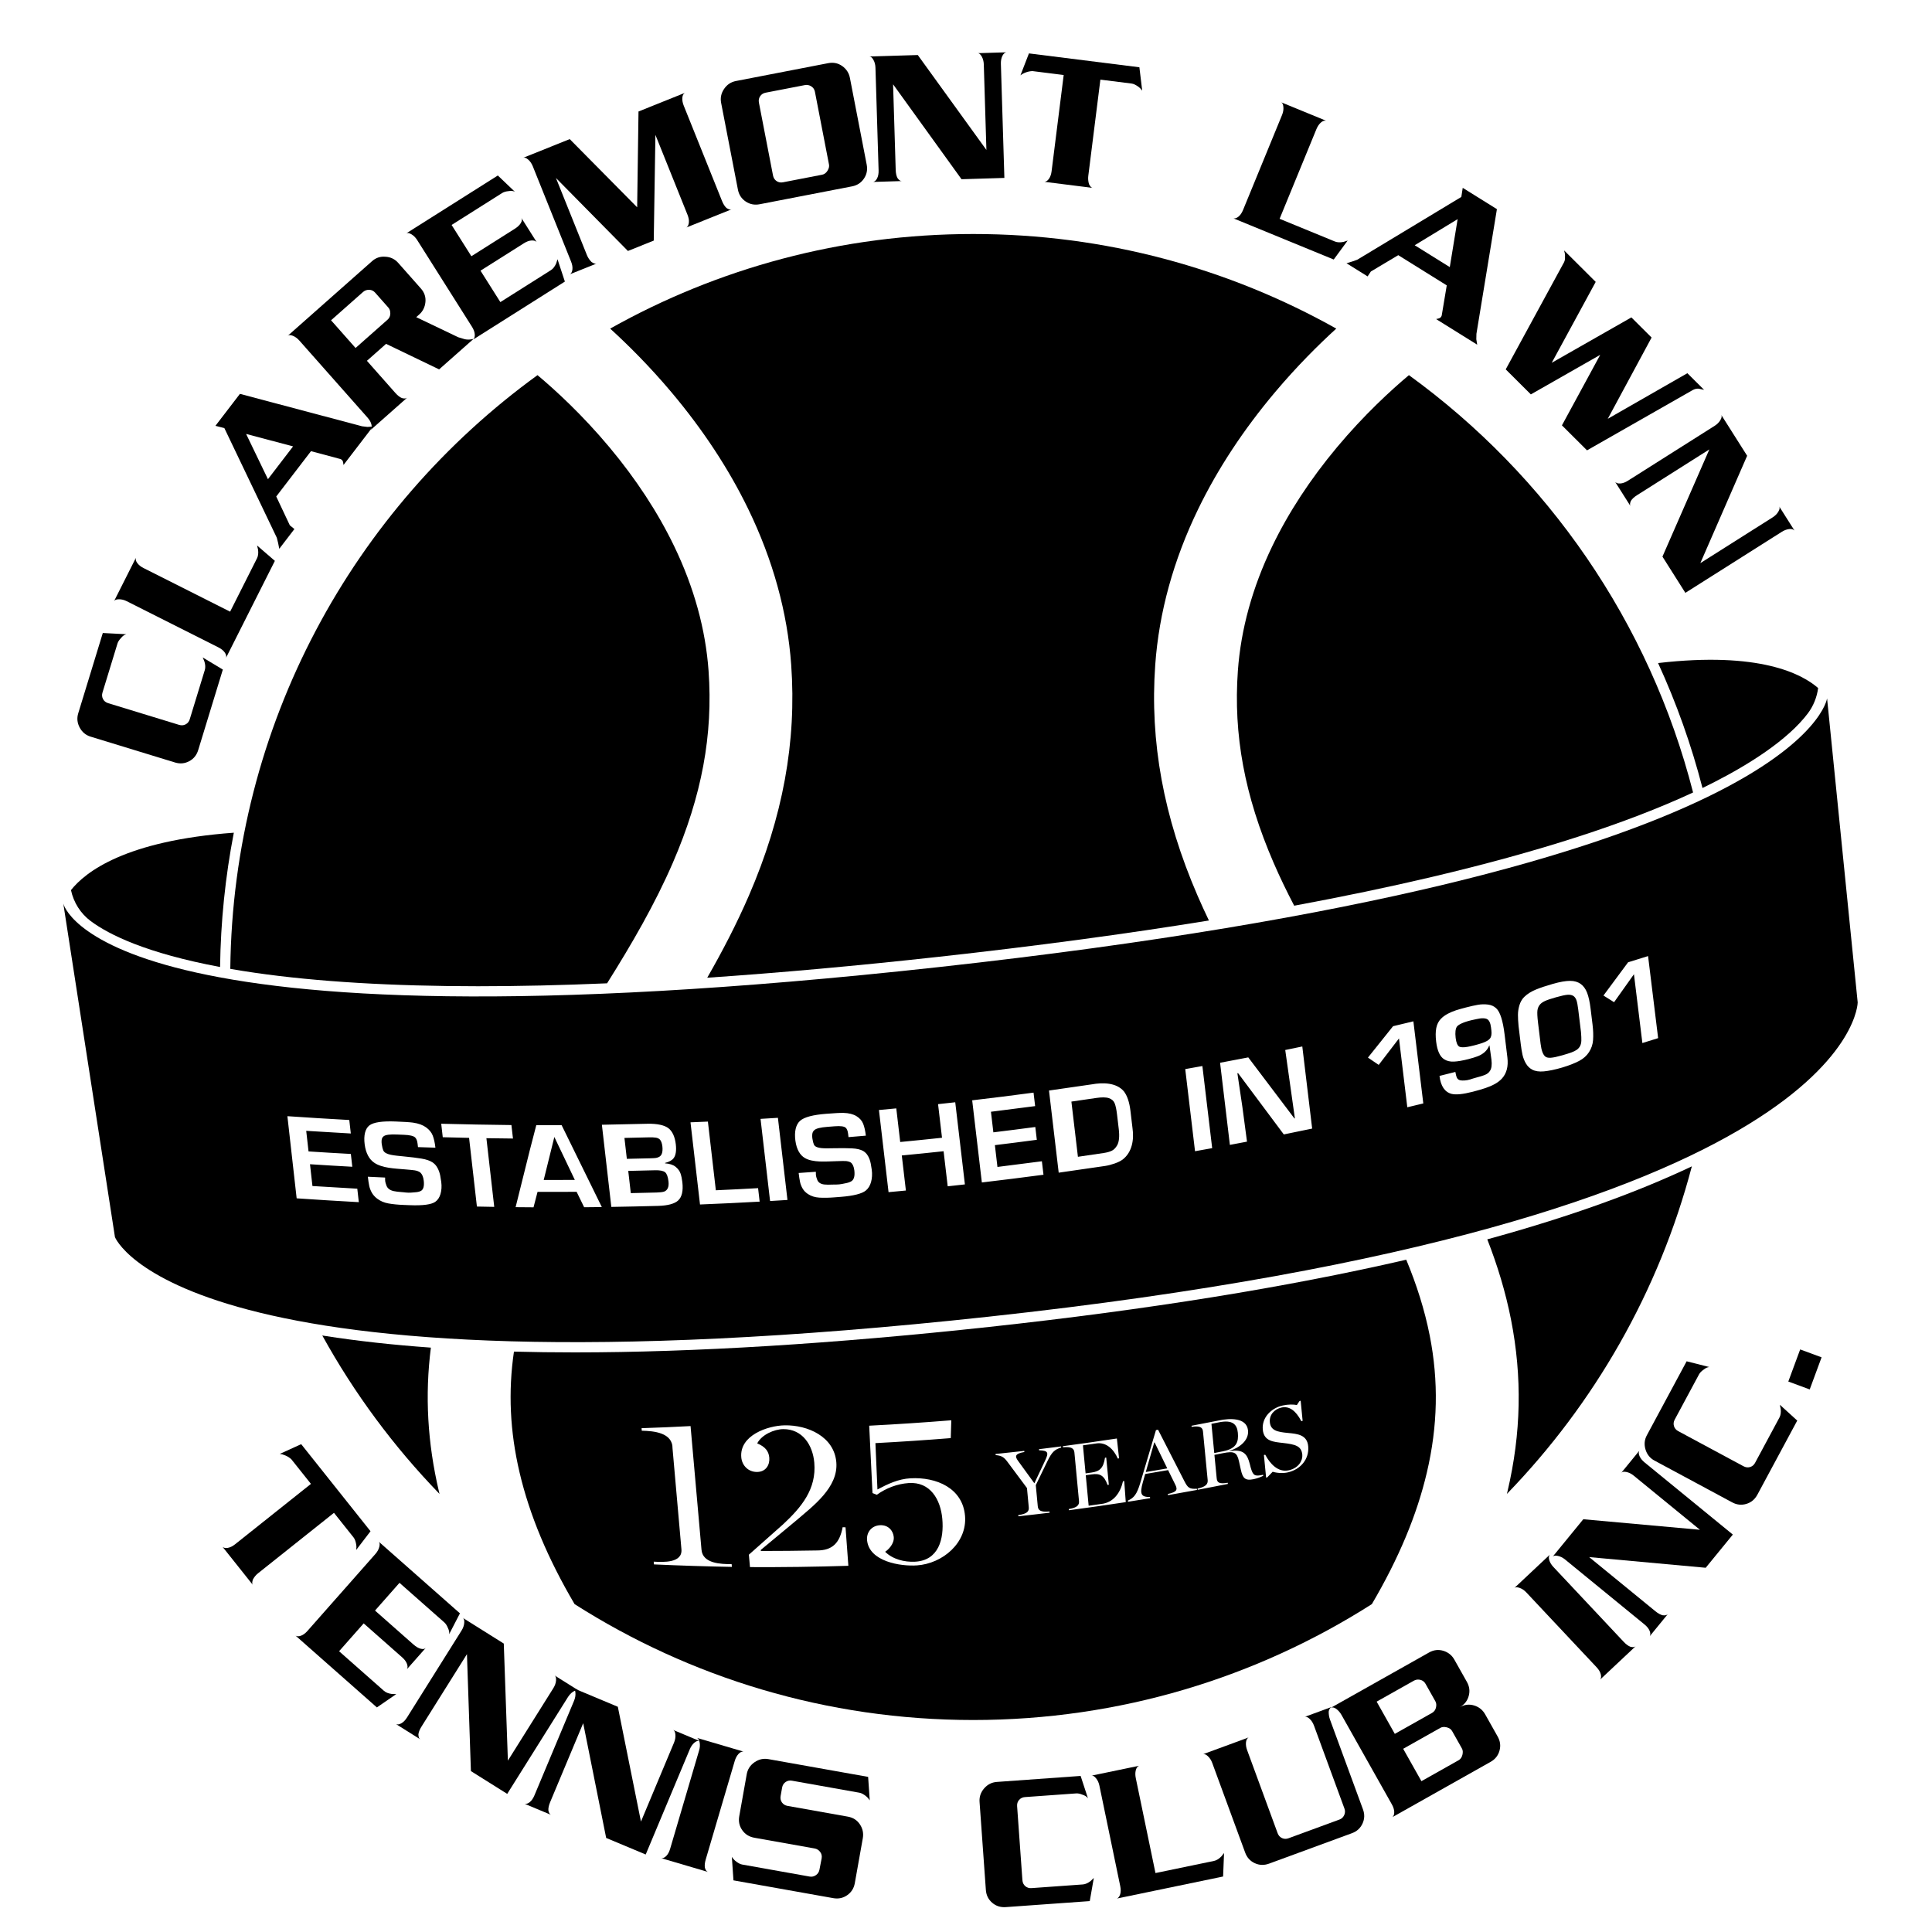 <?xml version="1.0" encoding="UTF-8"?>
<svg id="Text" xmlns="http://www.w3.org/2000/svg" viewBox="0 0 1889 1889">
  <path d="M468.06,964.28c39.31,0,81.19-.95,125.51-2.85,24.11-38.35,46.88-77.62,64.34-117.98,28.29-65.39,39.37-125.01,34.88-187.62-2.91-40.54-14.2-81.48-33.57-121.69-15.88-32.96-37.18-65.54-63.32-96.82-26.63-31.86-53-55.97-70.35-70.53-180.04,130.56-297.81,341.71-300.38,580.51,7.87,1.37,15.97,2.66,24.34,3.87,60.42,8.71,133.95,13.12,218.56,13.12Z"/>
  <path d="M315.11,1305.76c31.29,56.69,69.92,108.76,114.63,154.92-.2-.81-.4-1.63-.59-2.44-11.18-47.58-13.79-93.84-7.86-140.6-37.44-2.69-72.13-6.52-103.82-11.49-.79-.12-1.58-.25-2.36-.38Z"/>
  <path d="M1182.01,900.02c-3.87-8.05-7.59-16.19-11.15-24.41-33.2-76.73-46.72-150.52-41.33-225.59,3.68-51.24,17.82-102.51,42.04-152.39,19.03-39.19,44.29-77.6,75.09-114.16,21.32-25.3,42.33-46.2,59.87-62.18-104.97-58.9-226.04-92.49-354.97-92.49s-250,33.59-354.97,92.49c17.54,15.97,38.55,36.87,59.87,62.18,30.79,36.56,56.06,74.96,75.09,114.16,24.22,49.88,38.36,101.15,42.04,152.39,5.39,75.06-8.13,148.85-41.33,225.59-11.99,27.71-25.88,54.4-40.77,80.35,70.35-4.77,145.8-11.58,225.93-20.41,95.01-10.47,183.41-22.35,264.62-35.54Z"/>
  <path d="M1655.4,774.83c-42.56-166.51-142.64-310-277.83-408.04-17.35,14.56-43.72,38.67-70.35,70.53-26.14,31.28-47.45,63.86-63.32,96.82-19.36,40.21-30.66,81.15-33.57,121.69-4.49,62.62,6.59,122.24,34.88,187.62,6.13,14.17,12.92,28.2,20.18,42.1,47.67-8.84,92.44-18.19,134.16-28.01,105.03-24.74,191.09-52.56,255.85-82.71Z"/>
  <path d="M1454.18,1211.75c9.88,25.3,17.86,51.36,23.19,78.4,11.07,56.23,9.95,111.2-3.42,168.08-.19.81-.4,1.63-.59,2.44,85.42-88.17,148.68-197.92,180.84-320.29-53.72,25.48-118.71,48.85-194.14,69.76-1.94.54-3.92,1.07-5.88,1.61Z"/>
  <g>
    <path d="M215.07,955.69l8.38,1.46c.08.01.16.03.24.04-2.93-.51-5.79-1.02-8.62-1.55h0s0,.05,0,.05Z"/>
    <path d="M225.12,957.43c-.48-.08-.96-.16-1.43-.24.48.08.95.17,1.43.25h0Z"/>
    <path d="M69.4,870.3h0c2.57,12.11,9.41,22.94,19.35,30.32,17.96,13.33,54.22,31.32,126.43,44.86.58-44.2,5.09-88.2,13.44-131.31-105.83,7.73-145.12,38.29-159.23,56.13Z"/>
    <polygon points="215.07 955.64 215.07 955.64 215.07 955.64 215.07 955.64"/>
    <path d="M61.89,883.43s.01.05.04.15l-.04-.15Z"/>
  </g>
  <path d="M1759.68,706.88c3.19-3.41,5.79-6.53,7.9-9.34,5.45-7.25,8.89-15.81,10.09-24.8h0c-15.87-13.9-57.45-35.95-156.5-24.44,18.02,39.26,32.54,80.07,43.42,122.16,30.16-14.61,70.46-37.24,95.09-63.57Z"/>
  <g>
    <path d="M123.48,620.13c-1.77.4-3.51,1.64-5.2,3.71-1.73,1.83-2.87,3.6-3.4,5.32l-14.68,48c-.69,2.26-.51,4.38.53,6.35,1.05,1.97,2.7,3.3,4.96,3.99l69.33,21.21c2.37.73,4.54.57,6.51-.48,1.97-1.05,3.3-2.7,3.99-4.96l14.73-48.16c.72-2.37.58-5.18-.42-8.44l-1.65-3.86,19.7,11.86-24.08,78.7c-1.52,4.96-4.45,8.59-8.82,10.91-4.36,2.32-8.97,2.74-13.81,1.25l-82.58-25.27c-4.74-1.45-8.31-4.42-10.7-8.93-2.39-4.5-2.86-9.12-1.41-13.86l24.03-78.54,22.96,1.19Z"/>
    <path d="M221.07,643.01c.41-1.56-.05-3.27-1.38-5.14-1.33-1.87-3.35-3.49-6.07-4.86l-89.65-45.16c-2.62-1.32-5.2-1.95-7.74-1.91-2.54.04-4.12.67-4.73,1.88l21.37-42.41c-.46,1.66.04,3.43,1.5,5.29,1.46,1.87,3.44,3.44,5.96,4.7l84.67,42.65,26.31-52.22c1.11-2.21,1.45-5.01,1.01-8.39l-.97-4.08,17.41,15.02-47.67,94.63Z"/>
    <path d="M234.58,385.09l119.43,31.71,5.27.63,5.38-.35-28.79,37.56c-.18-1.98-.48-3.35-.9-4.1-.6-.89-1.36-1.47-2.28-1.75l-28.61-7.68-33.99,44.34,13.3,28.2,4.46,3.63-14.8,19.31-1.09-5.52-1.29-5.25-51.31-107.25-8.73-2.22,23.96-31.25ZM261.98,468.52l24.58-32.07-45.93-12.17,21.35,44.24Z"/>
    <path d="M363.73,255.38c3.8-3.36,8.16-4.81,13.08-4.35,5.01.23,9.2,2.24,12.56,6.03l22.18,25.06c3.43,3.88,4.9,8.3,4.4,13.26-.5,4.96-2.53,9-6.07,12.14l-2.91,2.58,41.06,19.63,6.47,1.95c2.6.56,5.44.45,8.52-.32l-4.18,3.7-29.49,26.1-51.87-24.96-18.73,16.58,27.78,31.39c2.24,2.53,4.41,4.22,6.51,5.07,2.36.62,4.04.49,5.05-.41l-35.56,31.47c.96-1.3,1.16-3.06.62-5.29-.54-2.23-1.82-4.48-3.84-6.76l-66.53-75.18c-2.02-2.28-4.18-3.86-6.47-4.76-2.3-.9-3.96-.9-4.97,0l82.39-72.91ZM323.69,313.16l23.97,27.08,31.26-27.66c1.77-1.57,2.67-3.57,2.7-6,.03-2.43-.59-4.36-1.86-5.8l-12.99-14.68c-1.57-1.77-3.51-2.69-5.82-2.75-2.31-.06-4.31.66-6,2.15l-31.26,27.66Z"/>
    <path d="M486.77,171.6l16.63,15.88c-1.61-.85-3.73-1.04-6.36-.58-2.51.25-4.52.86-6.05,1.82l-49.43,31.24,19.32,30.57,42.43-26.82c2.76-1.75,4.74-3.62,5.93-5.65,1.19-2.02,1.37-3.69.52-5.03l14.9,23.57c-1.13-1.15-2.83-1.64-5.12-1.46-2.29.18-4.71,1.08-7.29,2.71l-42.43,26.81,19.41,30.72,49.43-31.24c2.09-1.32,3.82-3.55,5.18-6.67l1.27-4,7.2,21.84-89.57,56.61c1.15-1.13,1.64-2.83,1.46-5.12-.18-2.29-1.08-4.71-2.71-7.29l-53.63-84.86c-1.57-2.48-3.45-4.35-5.65-5.62-2.2-1.27-3.88-1.55-5.02-.83l89.57-56.61Z"/>
    <path d="M622.98,202.69l1.31-93.68,45.23-18.17c-1.44.94-2.23,2.6-2.38,4.96-.14,2.37.31,4.85,1.36,7.47l37.42,93.15c1.26,3.14,2.74,5.46,4.43,6.96,2.01,1.38,3.64,1.81,4.9,1.31l-44.07,17.7c1.34-.9,2.12-2.49,2.36-4.77.24-2.28-.21-4.83-1.35-7.66l-31.37-78.1-1.63,103.38-25.25,10.14-70.37-71.35,30.3,75.43c1.01,2.51,2.52,4.76,4.53,6.74,2.16,1.44,3.76,1.95,4.8,1.53l-25.88,10.39c1.34-.9,2.12-2.49,2.36-4.77.24-2.28-.21-4.83-1.35-7.66l-37.42-93.15c-1.09-2.72-2.61-4.9-4.54-6.55-1.94-1.65-3.53-2.22-4.79-1.72l45.46-18.26,65.92,66.67Z"/>
    <path d="M729.07,197.01c-4.09-2.76-6.62-6.64-7.58-11.61l-16.41-84.79c-.94-4.87.01-9.41,2.87-13.64,2.85-4.22,6.71-6.81,11.58-7.75l90.26-17.47c5.09-.98,9.66-.03,13.72,2.85,4.06,2.89,6.56,6.76,7.5,11.63l16.41,84.79c.96,4.98.06,9.52-2.7,13.61-2.77,4.09-6.64,6.62-11.61,7.58l-90.26,17.47c-5.09.98-9.68.1-13.77-2.67ZM743.23,94.08c-1.25,1.85-1.65,3.93-1.2,6.26l13.77,71.18c.47,2.43,1.63,4.28,3.48,5.52,1.85,1.25,3.93,1.65,6.26,1.2l38.33-7.42c2.1-.41,3.83-1.69,5.19-3.85,1.36-2.16,1.86-4.17,1.5-6.06l-13.77-71.18c-.45-2.32-1.65-4.1-3.61-5.33-1.96-1.23-4.05-1.63-6.26-1.2l-38.33,7.42c-2.32.45-4.11,1.6-5.36,3.45Z"/>
    <path d="M979.9,54.99c-.95,2.17-1.38,4.67-1.29,7.48l3.41,111.49-41.89,1.28-66.92-92.81,2.55,83.62c.1,3.38.69,6.07,1.77,8.06,1.41,1.99,2.79,2.96,4.15,2.92l-27.87.85c1.56-.39,2.85-1.61,3.86-3.67,1.01-2.06,1.46-4.61,1.37-7.65l-3.07-100.34c-.09-2.93-.76-5.5-2.01-7.72-1.25-2.22-2.55-3.3-3.9-3.26l47.3-1.44,67.09,92.8-2.55-83.62c-.09-2.93-.76-5.5-2.01-7.72-1.25-2.21-2.55-3.3-3.9-3.26l27.87-.85c-1.68.39-2.99,1.67-3.94,3.84Z"/>
    <path d="M1064.07,171.93c-.34,2.68-.11,5.38.69,8.09,1.18,2.31,2.34,3.53,3.46,3.67l-46.95-5.9c1.61-.14,3.07-1.15,4.38-3.03,1.31-1.88,2.16-4.33,2.54-7.35l11.82-94.07-30.52-3.83c-2.17.07-4.29.48-6.37,1.24-2.08.76-3.88,1.73-5.39,2.9l8.31-21.44,107.99,13.57,2.75,22.83c-1.37-1.76-2.47-2.92-3.31-3.48-2.7-2.04-5.05-3.19-7.06-3.44l-30.52-3.83-11.82,94.07Z"/>
    <path d="M1206,213.51c1.59.29,3.26-.31,5.02-1.78,1.76-1.47,3.22-3.61,4.37-6.43l38.12-92.87c1.11-2.71,1.55-5.33,1.31-7.87-.24-2.53-.98-4.06-2.23-4.57l43.93,18.03c-1.69-.33-3.41.31-5.16,1.9-1.75,1.6-3.16,3.7-4.23,6.3l-36,87.71,54.09,22.21c2.29.94,5.1,1.06,8.44.36l4-1.28-13.63,18.52-98.02-40.24Z"/>
    <path d="M1463.6,204.46l-20.03,121.93-.12,5.3.87,5.32-40.16-25.03c1.96-.37,3.29-.8,3.99-1.29.82-.68,1.33-1.49,1.52-2.44l4.88-29.22-47.41-29.54-26.79,15.97-3.18,4.79-20.65-12.87,5.39-1.62,5.1-1.79,101.79-61.42,1.37-8.9,33.42,20.83ZM1383.22,239.79l34.3,21.37,7.67-46.9-41.97,25.52Z"/>
    <path d="M1517.23,354.7l77.84-44.36,19.77,19.69-42.85,79.45,77.83-44.58,16.36,16.27-5.5-1.18c-1.99-.08-3.9.41-5.73,1.45l-103.25,58.88-24.53-24.43,37.42-68.93-67.81,38.66-24.57-24.47,57.01-104.7c.79-1.6,1.1-3.35.94-5.26.07-1.2.05-2.17-.07-2.93-.12-.76-.38-1.89-.79-3.41l30.89,30.77-42.98,79.08Z"/>
    <path d="M1749.21,517.31c-2.35.29-4.72,1.19-7.1,2.69l-94.25,59.65-22.41-35.42,45.86-104.82-70.69,44.74c-2.86,1.81-4.87,3.68-6.04,5.62-.99,2.23-1.12,3.91-.4,5.05l-14.91-23.56c1.13,1.15,2.84,1.64,5.12,1.46,2.29-.18,4.71-1.08,7.29-2.71l84.83-53.68c2.47-1.57,4.35-3.45,5.62-5.66,1.27-2.2,1.54-3.88.82-5.02l25.31,39.98-45.77,104.97,70.69-44.74c2.47-1.57,4.35-3.45,5.62-5.66,1.27-2.2,1.55-3.88.82-5.02l14.91,23.56c-1.19-1.25-2.96-1.73-5.31-1.44Z"/>
  </g>
  <g>
    <path d="M252.37,1538.2c-2.12,1.68-3.84,3.77-5.16,6.27-.76,2.48-.79,4.16-.09,5.04l-29.47-37.02c1.25,1.02,3,1.32,5.25.9,2.25-.43,4.57-1.59,6.95-3.48l74.17-59.05-19.16-24.06c-1.6-1.46-3.41-2.65-5.43-3.56-2.02-.91-3.98-1.47-5.88-1.69l20.93-9.53,67.79,85.14-13.98,18.26c.25-2.22.27-3.82.06-4.8-.5-3.35-1.39-5.81-2.65-7.4l-19.16-24.06-74.17,59.05Z"/>
    <path d="M449.7,1577.46l-10.58,20.41c.37-1.78-.04-3.87-1.23-6.27-.95-2.33-2.09-4.1-3.44-5.29l-43.84-38.7-23.94,27.11,37.63,33.22c2.45,2.16,4.81,3.53,7.08,4.11,2.27.58,3.93.28,4.97-.91l-18.46,20.9c.79-1.41.78-3.18-.03-5.33-.81-2.14-2.36-4.22-4.64-6.24l-37.63-33.22-24.05,27.24,43.84,38.7c1.86,1.64,4.47,2.68,7.86,3.1l4.2.1-18.95,13.03-79.44-70.13c1.41.79,3.18.78,5.33-.03,2.14-.81,4.22-2.36,6.24-4.64l66.44-75.26c1.94-2.2,3.21-4.53,3.82-7,.6-2.47.4-4.16-.61-5.05l79.44,70.13Z"/>
    <path d="M560.45,1653.98c-2,1.28-3.74,3.11-5.24,5.49l-59.28,94.48-35.5-22.27-3.87-114.35-44.46,70.86c-1.8,2.86-2.8,5.42-3.02,7.68.07,2.44.67,4.01,1.82,4.73l-23.62-14.82c1.52.55,3.26.25,5.25-.9,1.98-1.15,3.79-3.01,5.4-5.59l53.35-85.04c1.56-2.48,2.43-4.99,2.63-7.53.2-2.54-.28-4.17-1.42-4.88l40.08,25.15,4.01,114.44,44.46-70.86c1.56-2.48,2.43-4.99,2.63-7.53.19-2.54-.28-4.17-1.42-4.88l23.62,14.82c-1.61-.61-3.42-.28-5.41.99Z"/>
    <path d="M678.71,1704.08c-1.76,1.58-3.19,3.67-4.28,6.27l-43.09,102.88-38.66-16.19-22.46-112.19-32.31,77.16c-1.3,3.12-1.88,5.81-1.73,8.07.46,2.39,1.32,3.85,2.57,4.37l-25.72-10.77c1.58.3,3.26-.28,5.03-1.74,1.77-1.46,3.24-3.59,4.42-6.39l38.78-92.59c1.13-2.7,1.59-5.32,1.37-7.86-.22-2.54-.95-4.06-2.2-4.59l43.65,18.28,22.61,112.26,32.31-77.16c1.13-2.7,1.59-5.32,1.37-7.86-.22-2.53-.95-4.06-2.2-4.59l25.72,10.77c-1.69-.34-3.42.28-5.18,1.86Z"/>
    <path d="M684.04,1703.5c-.5-2.5-1.4-3.93-2.69-4.32l45.55,13.42c-1.72-.15-3.36.66-4.94,2.42-1.58,1.77-2.76,4-3.56,6.7l-28.36,96.3c-.96,3.24-1.23,5.98-.83,8.21.72,2.33,1.73,3.68,3.03,4.06l-45.55-13.42c1.61.12,3.21-.64,4.81-2.28,1.6-1.64,2.83-3.92,3.69-6.84l28.36-96.3c.83-2.81.99-5.46.49-7.96Z"/>
    <path d="M737.72,1723.04c4.18-2.92,8.71-3.94,13.59-3.07l97.5,17.37,1.58,22.94c-1.28-1.83-2.32-3.04-3.13-3.65-2.59-2.18-4.88-3.44-6.88-3.8l-66.05-11.77c-2.33-.42-4.41.02-6.24,1.29-1.83,1.28-2.95,3.08-3.37,5.41l-1.48,8.32c-.41,2.33.01,4.41,1.29,6.24,1.28,1.83,3.08,2.95,5.41,3.37l59.06,10.52c5.1.91,9.03,3.44,11.78,7.59,2.75,4.15,3.69,8.67,2.82,13.55l-7.82,43.92c-.89,4.99-3.36,8.9-7.41,11.73-4.05,2.83-8.57,3.79-13.56,2.91l-97.67-17.4-1.58-22.94c1.27,1.83,2.32,3.05,3.13,3.65,2.59,2.18,4.88,3.44,6.88,3.8l66.05,11.77c2.22.4,4.27-.07,6.17-1.39,1.89-1.32,3.05-3.15,3.46-5.48l2.12-10.95c.41-2.33-.07-4.42-1.46-6.27-1.39-1.85-3.19-2.97-5.41-3.37l-58.9-10.49c-5.1-.91-9.07-3.39-11.89-7.44-2.83-4.05-3.79-8.57-2.91-13.56l7.32-41.1c.87-4.88,3.39-8.78,7.58-11.7Z"/>
    <path d="M1063.72,1758.26c-1.01-1.51-2.79-2.68-5.33-3.51-2.33-.96-4.39-1.38-6.19-1.25l-50.06,3.59c-2.36.17-4.27,1.1-5.73,2.78-1.46,1.69-2.11,3.71-1.94,6.07l5.18,72.32c.18,2.47,1.11,4.44,2.79,5.9,1.69,1.46,3.71,2.11,6.07,1.94l50.23-3.6c2.47-.18,5.04-1.32,7.72-3.43l3.01-2.93-3.97,22.65-82.09,5.88c-5.17.37-9.62-1.06-13.35-4.3-3.73-3.23-5.78-7.38-6.14-12.44l-6.17-86.14c-.35-4.94,1.14-9.34,4.48-13.2,3.34-3.85,7.48-5.96,12.42-6.31l81.92-5.87,7.16,21.85Z"/>
    <path d="M1092.12,1856.26c1.48-.65,2.53-2.08,3.17-4.28.63-2.2.64-4.79.03-7.77l-20.38-98.3c-.59-2.87-1.7-5.28-3.32-7.25-1.62-1.97-3.08-2.81-4.41-2.54l46.5-9.64c-1.59.67-2.66,2.16-3.22,4.46-.56,2.3-.55,4.83.02,7.59l19.25,92.83,57.26-11.87c2.43-.5,4.82-1.98,7.19-4.42l2.6-3.3-.93,22.98-103.76,21.51Z"/>
    <path d="M1249.14,1792.27c.86,2.33,2.29,3.96,4.32,4.9,2.03.94,4.15,1,6.37.18l49.81-18.29c2.12-.78,3.66-2.21,4.63-4.31.97-2.09,1.05-4.26.23-6.48l-29.77-81.07c-1.01-2.75-2.46-4.98-4.35-6.69-1.89-1.71-3.46-2.33-4.73-1.86l26.18-9.61c-1.47.9-2.37,2.37-2.7,4.41-.06,2.78.38,5.44,1.31,7.98l32.22,87.73c1.75,4.76,1.58,9.38-.49,13.86-2.08,4.48-5.49,7.6-10.25,9.35l-81.06,29.77c-4.87,1.79-9.54,1.64-14.02-.43-4.48-2.07-7.6-5.49-9.35-10.25l-32.22-87.73c-1.01-2.75-2.46-4.98-4.35-6.69-1.89-1.71-3.46-2.33-4.73-1.86l44.58-16.37c-1.47.9-2.31,2.53-2.53,4.89-.21,2.36.17,4.86,1.14,7.5l29.77,81.07Z"/>
    <path d="M1301.13,1669.84l96.16-54.15c4.51-2.54,9.15-3.08,13.92-1.63,4.76,1.46,8.36,4.34,10.79,8.66l12.27,21.79c2.49,4.42,3.07,9.01,1.74,13.76-1.33,4.76-4.2,8.38-8.62,10.87,4.51-2.54,9.15-3.08,13.92-1.63,4.76,1.46,8.36,4.34,10.79,8.66l12.27,21.79c2.49,4.42,3.07,9.01,1.74,13.76-1.33,4.76-4.2,8.38-8.62,10.87l-96.01,54.06c1.21-1.07,1.78-2.75,1.72-5.04-.06-2.29-.84-4.76-2.33-7.41l-49.25-87.47c-1.38-2.45-3.17-4.48-5.37-6.09-2.03-1.31-3.74-1.58-5.11-.81ZM1388.7,1642.45c-2.25-.54-4.35-.26-6.32.84l-36.37,20.48,17.75,31.51,36.37-20.48c2.06-1.16,3.36-2.93,3.9-5.3.54-2.37.34-4.39-.6-6.06l-9.62-17.08c-1.16-2.06-2.86-3.36-5.11-3.91ZM1389.79,1741.53l36.37-20.48c1.87-1.05,3.1-2.81,3.71-5.29.61-2.48.45-4.55-.5-6.22l-9.54-16.94c-1.05-1.86-2.81-3.1-5.29-3.71-2.47-.61-4.55-.44-6.22.5l-36.37,20.48,17.83,31.66Z"/>
    <path d="M1485.73,1552.52c-2.4-.83-4.1-.79-5.09.14l34.62-32.51c-1,1.4-1.14,3.23-.41,5.49.73,2.26,2.05,4.41,3.98,6.46l68.72,73.18c2.31,2.46,4.54,4.09,6.66,4.87,2.37.55,4.05.37,5.04-.56l-34.62,32.51c.92-1.33,1.07-3.09.47-5.31-.61-2.21-1.95-4.42-4.04-6.64l-68.72-73.18c-2.01-2.13-4.21-3.62-6.62-4.45Z"/>
    <path d="M1603.13,1423.94c1.02,2.14,2.62,4.1,4.79,5.88l86.35,70.6-26.53,32.45-113.94-10.43,64.76,52.95c2.62,2.14,5.03,3.46,7.24,3.96,2.43.24,4.07-.17,4.92-1.21l-17.65,21.59c.74-1.43.66-3.21-.23-5.32-.89-2.11-2.52-4.13-4.87-6.06l-77.71-63.54c-2.27-1.85-4.65-3.04-7.14-3.55-2.49-.51-4.17-.24-5.02.8l29.95-36.63,114.05,10.3-64.76-52.95c-2.27-1.85-4.65-3.04-7.14-3.55-2.49-.51-4.17-.24-5.02.8l17.65-21.59c-.81,1.52-.7,3.35.31,5.49Z"/>
    <path d="M1671.4,1336.63c-1.82.05-3.76.92-5.83,2.62-2.06,1.45-3.52,2.97-4.37,4.56l-23.77,44.21c-1.12,2.08-1.36,4.2-.72,6.33.64,2.14,2.01,3.76,4.09,4.89l63.85,34.34c2.18,1.17,4.34,1.44,6.48.8,2.14-.64,3.77-2.01,4.88-4.09l23.85-44.35c1.17-2.18,1.59-4.97,1.23-8.36l-.86-4.11,17.01,15.48-38.98,72.49c-2.46,4.56-6.05,7.56-10.78,8.98-4.73,1.42-9.33.93-13.79-1.47l-76.06-40.9c-4.37-2.35-7.28-5.96-8.75-10.85-1.47-4.88-1.03-9.51,1.32-13.87l38.9-72.34,22.29,5.65Z"/>
    <path d="M1769.43,1358.51l-20.92-7.73,11.6-31.39,20.93,7.73-11.6,31.39Z"/>
  </g>
  <g>
    <path d="M1128.56,1410.41c-2.76,9.62-5.52,19.25-8.29,28.87,8.41-1.39,12.61-2.1,21.01-3.57-4.12-8.45-8.24-16.9-12.35-25.36-.15.02-.22.04-.37.06Z"/>
    <path d="M1210.29,1400.83c-.8-8.26-5.2-12.81-18.42-10.17-2.96.59-4.44.88-7.4,1.46.92,9.52,1.84,19.04,2.76,28.56,3.52-.69,5.28-1.04,8.79-1.74,13.14-2.63,15.13-9.22,14.27-18.11Z"/>
    <path d="M1397.89,1305.8c-4.99-25.35-12.91-49.94-22.94-74.13-116.23,26.86-252.83,48.89-407.51,65.69-152.41,16.55-288.8,24.94-405.39,24.94-20.4,0-40.26-.26-59.54-.77-5.75,39.27-3.93,78.09,5.49,118.17,9.77,41.56,27.47,83.96,53.8,128.72,112.62,71.74,246.33,113.31,389.76,113.31s277.14-41.57,389.76-113.31c26.32-44.76,44.03-87.15,53.79-128.72,10.68-45.42,11.59-89.21,2.79-133.9ZM639.39,1529.57c-.09-1.07-.14-1.6-.23-2.67,9.05.49,28.52,1.62,27.08-12.36-2.89-32.74-5.78-65.48-8.67-98.22.25-15.69-18.51-17.19-30.08-17.45-.09-.99-.13-1.48-.22-2.47,15.97-.53,31.95-1.19,47.91-2.06,3.57,40.28,7.14,80.55,10.7,120.83,1.12,13.77,19.28,14.14,29.48,14.17.1,1.07.14,1.6.24,2.67-25.42-.46-50.81-1.27-76.2-2.43ZM733.29,1532.2c-.43-4.85-.65-7.27-1.08-12.12,11.16-9.83,22.28-19.69,33.37-29.6,18.05-16.8,32.85-34.54,30.59-60.36-1.5-17.21-11.57-32.94-30.35-32.8-8.94.07-21.13,5.51-25.46,13.93,7.83,3.29,11.24,7.58,11.81,13.95.63,6.99-3.27,14.01-12.11,14-8.4,0-14.62-6.27-15.29-14.44-1.76-21.29,25.63-30.85,42.44-31.15,22.56-.4,48.41,11.01,50.5,36.12,2.06,24.72-23.02,42.99-39.71,57.35-11.34,9.5-22.72,18.95-34.14,28.36.04.41.06.62.09,1.03,18.12,0,36.24-.18,54.36-.51,15.73.16,22.67-7.45,25.59-22.74,1.13.04,1.69.07,2.82.11.92,12.54,1.85,25.08,2.77,37.62-32.07,1.01-64.13,1.44-96.21,1.28ZM896.53,1530.54c-16.12,1.13-46.57-3.76-48.75-24.45-.79-7.49,4.09-14.4,12.7-14.82,8.18-.4,12.83,5.53,13.38,11.49.62,6.78-5.35,12.47-8.41,14.48,7.41,7.38,18.88,10.2,29.02,9.72,23.35-1.1,28.64-22.23,26.86-41.97-1.69-18.81-11.71-36.39-32.85-34.94-11.21.77-21.93,4.86-31.15,11.45-1.7-.66-2.55-.99-4.26-1.65-1.07-21.96-2.14-43.92-3.21-65.88,26.79-1.37,53.54-3.14,80.28-5.3-.22,6.97-.33,10.46-.55,17.44-24.53,1.97-49.07,3.6-73.65,4.9.66,15.1,1.32,30.21,1.98,45.31,10.31-5.46,20.42-10.26,32.28-10.92,25.27-1.4,51.07,9.52,53.35,36.76,2.21,26.29-21.81,46.63-47.04,48.4ZM1024.07,1428.74c-4.53,9.36-6.8,14.03-11.33,23.36.77,8.23,1.16,12.35,1.93,20.58.37,3.95,2.55,5.99,11.47,5.17.04.47.07.7.11,1.17-10.17,1.25-20.35,2.42-30.53,3.52-.04-.47-.07-.7-.11-1.17,8.88-1.24,10.63-3.72,10.26-7.68-.7-7.51-1.06-11.27-1.76-18.78-6.43-8.61-12.85-17.23-19.26-25.85-3.25-4.38-5.65-5.84-11.38-6.35-.04-.43-.06-.65-.1-1.08,9.37-.94,18.74-1.95,28.09-3.02.04.43.06.65.1,1.08-9.21,1.59-9.45,4.14-6.19,8.6,6.39,8.81,9.58,13.21,15.97,21.98,4.14-8.73,6.21-13.11,10.34-21.86,3.79-7.92,3.58-10.15-5.71-10.4-.04-.43-.06-.65-.1-1.08,8.64-1.04,12.96-1.58,21.59-2.7.04.43.06.65.1,1.08-6.16,1.89-8.98,4.06-13.49,13.44ZM1045.14,1476.63c-.04-.47-.07-.7-.11-1.17,8.3-1.35,10.32-3.92,9.95-7.87-1.5-15.82-2.99-31.63-4.49-47.45-.37-3.86-2.82-5.88-11.16-5.07-.04-.43-.06-.65-.1-1.08,17.62-2.34,35.21-4.85,52.79-7.51.85,7.75,1.28,11.62,2.13,19.36-.48.11-.72.17-1.2.28-3.91-8.84-11.26-16.74-21.81-14.7-4.92.71-7.39,1.06-12.31,1.75,1.04,10.96,1.56,16.44,2.6,27.41,2.35-.33,3.53-.49,5.88-.83,7.84-1.11,11.51-4.21,13.09-14.47.48-.07.73-.11,1.21-.18,1.01,10.64,1.52,15.96,2.53,26.6-.48.07-.73.11-1.21.18-3.46-9.51-7.61-11.44-15.45-10.33-2.35.33-3.53.5-5.88.83.94,9.94,1.88,19.89,2.83,29.83,4.93-.69,7.4-1.04,12.32-1.75,12.11-1.22,18.79-11.18,21.25-22.23.49-.04.73-.06,1.22-.1.59,8.22.89,12.33,1.49,20.56-18.49,2.82-37,5.47-55.54,7.94ZM1142,1461.88c-.04-.47-.07-.7-.11-1.17,8.8-1.9,9.72-4.09,7.26-9.04-2.82-5.71-4.22-8.57-7.04-14.29-8.96,1.57-13.44,2.33-22.41,3.81-.91,3.18-1.36,4.77-2.26,7.95-3.39,11.96-1.63,14.61,6.97,14.55.04.47.07.7.11,1.17-8.64,1.44-12.96,2.13-21.6,3.48-.04-.47-.07-.7-.11-1.17,5.9-2.56,8.77-6.22,12-16.96,5.16-17.32,10.3-34.64,15.43-51.96.82-.14,1.23-.21,2.04-.35,8.59,16.82,17.19,33.63,25.81,50.43,3.25,6.27,4.81,7.73,12.13,7.27.04.47.07.7.11,1.17-9.43,1.77-18.87,3.47-28.32,5.11ZM1225.83,1446.23c-8.59,1.83-10.77-1.13-12.59-9.18-.74-3.33-1.11-4.99-1.85-8.32-1.98-8.75-4.66-10.1-15.67-7.9-3.33.67-5,1-8.33,1.65.88,9.13,1.32,13.69,2.21,22.82.4,4.13,2.08,5.92,10.81,4.45.05.47.07.7.11,1.17-9.81,1.98-19.63,3.88-29.47,5.72-.04-.47-.07-.7-.11-1.17,8.23-1.82,10.23-4.5,9.85-8.46-1.53-15.81-3.05-31.62-4.58-47.43-.37-3.86-2.82-5.76-11.09-4.48-.04-.43-.06-.65-.1-1.08,10.93-2.05,16.4-3.11,27.31-5.29,9.49-1.98,26.49-3.06,27.9,9.74,1.13,10.26-9.13,17.39-18.03,20.05.01.11.02.16.03.27,13.75-2.15,17.27,3.12,19.69,12.41.36,1.43.55,2.14.91,3.56,2.3,8.13,3.99,8.98,12.2,7.2.04.4.06.59.1.99-2.78,1.43-6.16,2.61-9.3,3.28ZM1259.47,1439.55c-5.1,1.21-11.14.68-15.12-.55-2.12,2.19-3.18,3.29-5.31,5.48-.44.1-.66.15-1.11.24-.86-8.84-1.29-13.26-2.15-22.09.52-.11.77-.17,1.29-.28,4.53,8.48,12.37,17.66,23.15,15.19,9.67-2.21,13.64-9.69,13.1-15.25-.84-8.53-6.75-10.04-18.82-11.44-9.03-1.05-18.75-1.48-19.82-13.02-1.11-11.98,8.44-21.17,19.53-23.64,5.41-1.21,10.62-1.08,13.78-.44,1.05-1.57,1.57-2.36,2.62-3.93.44-.1.66-.16,1.1-.26.77,7.87,1.16,11.8,1.93,19.67-.51.12-.77.18-1.29.3-5.44-10.38-11.82-15.04-19.55-13.28-6.53,1.49-11.93,6.91-11.22,14.27.8,8.17,7.16,9.55,17.88,10.55,9.1.85,18.72,1.73,19.64,13.22,1.01,12.45-7.54,22.37-19.64,25.25Z"/>
  </g>
  <g>
    <path d="M541.97,1111.82c-3.45,13.96-6.9,27.92-10.36,41.88,10.14.04,20.29.02,30.43-.04-6.66-13.94-13.31-27.89-19.96-41.84h-.11Z"/>
    <path d="M650.33,1146.19c-1.75-1.46-5.19-2.1-9.89-1.97-10.47.29-15.71.41-26.18.62,1,8.69,1.5,13.04,2.5,21.73,10.11-.2,15.16-.32,25.27-.6,3.08-.08,5.47-.36,7.18-.83,3.55-1.33,5.01-4.67,4.4-10.02-.51-4.43-1.61-7.54-3.27-8.93Z"/>
    <path d="M1093.21,1098.39c-.43-3.6-.64-5.4-1.07-8.99-.56-4.74-1.33-8.3-2.29-10.69-.97-2.39-2.85-4.05-5.65-5-2.8-.95-7-.99-12.6-.15-9.61,1.44-14.42,2.14-24.05,3.52,2.13,17.99,4.26,35.97,6.38,53.96,10.09-1.44,15.14-2.18,25.22-3.7,3.35-.5,6.03-1.27,8.04-2.28,2.01-1.02,3.71-2.82,5.12-5.28,1.85-3.24,2.42-8.57,1.54-15.94-.26-2.17-.39-3.26-.65-5.44Z"/>
    <path d="M1457.98,1005.82c-.06-.47-.09-.71-.14-1.18-.56-4.62-1.96-7.42-4.2-8.39-.91-.39-1.99-.6-3.24-.63-1.25-.03-2.44.04-3.57.2-1.13.17-2.44.42-3.93.76-1.5.33-2.94.63-4.23.93-7.94,1.89-12.76,4.3-14.17,6.27-1.36,1.9-1.9,5.59-1.25,11.02.57,4.67,1.81,7.45,3.37,8.42,1.41.88,4.24,1.02,8.27.32,1.66-.29,4.01-.79,6.98-1.55,2.96-.77,5.39-1.49,7.25-2.13,3.77-1.28,6.36-2.75,7.68-4.44,1.35-1.72,1.82-4.35,1.39-7.87-.08-.69-.13-1.04-.21-1.73Z"/>
    <path d="M641.51,1132.15c2.8-.53,4.6-1.77,5.43-3.71.82-1.94,1.05-4.45.7-7.54-.35-3-1.15-5.23-2.41-6.7-.93-.92-2.19-1.53-3.79-1.83-1.6-.3-4.11-.41-7.53-.32-9.35.25-14.02.36-23.37.55.94,8.18,1.41,12.27,2.35,20.45,9.26-.19,13.89-.3,23.14-.54,2.66-.07,4.48-.19,5.48-.36Z"/>
    <path d="M1543.17,987.44c-.57-4.69-1.21-7.94-1.91-9.76-.7-1.82-1.71-3.12-2.94-3.91-1.34-.87-3.2-1.29-5.57-1.14-2.36.15-6.15.97-11.36,2.45-5.03,1.43-8.64,2.64-10.82,3.65-2.18,1.01-3.8,2.2-4.85,3.41-1.25,1.44-2.14,3.31-2.48,5.58-.34,2.28-.15,6.42.58,12.43,1,8.18,1.49,12.27,2.49,20.45.8,6.55,2.36,10.73,4.7,12.53,1.18.9,2.98,1.25,5.41,1.07,2.43-.18,6.08-.96,10.94-2.34,3.92-1.11,6.98-2.08,9.16-2.88,2.18-.81,3.9-1.66,5.18-2.57,1.27-.91,2.34-2.06,3.08-3.41.85-1.54,1.29-3.41,1.36-5.44.08-2.03-.04-4.83-.34-8.39-1.06-8.69-1.59-13.04-2.65-21.73Z"/>
    <path d="M1786.41,682.86s-22.8,169.53-867.92,262.64c-823.61,90.74-856.6-62.07-856.6-62.07l50.51,326.17s63.85,163.61,853.97,77.81c849.1-92.2,849.97-307.27,849.97-307.27l-29.93-297.29ZM290.05,1171.66c-3.02-26.77-6.04-53.55-9.05-80.32,20.16,1.38,40.33,2.63,60.51,3.74.6,5.27.89,7.91,1.49,13.18-14.54-.8-29.07-1.66-43.6-2.59.91,8.05,1.36,12.08,2.27,20.13,13.78.9,27.57,1.73,41.37,2.47.57,5.01.85,7.51,1.42,12.52-13.79-.74-27.59-1.57-41.37-2.47.96,8.52,1.44,12.79,2.4,21.31,14.61.93,29.23,1.8,43.85,2.6.6,5.27.89,7.91,1.49,13.18-20.27-1.11-40.53-2.36-60.78-3.75ZM430.7,1167.43c-1,3.41-2.71,5.96-5.15,7.66-3.82,2.66-12.1,3.78-24.83,3.28-2.54-.1-3.81-.15-6.35-.25-5.65-.23-10.55-.73-14.7-1.48-4.15-.75-7.8-2.31-10.91-4.68-2.29-1.75-4.04-3.72-5.25-5.9-1.21-2.17-2.05-4.39-2.52-6.66-.48-2.27-.92-5.22-1.33-8.86,6.74.34,10.11.5,16.85.8.1.92.02,1.76.02,2.24.01,2.12.86,4.38,1.34,5.67.48,1.3,1.27,2.38,2.35,3.24,1.23.99,2.81,1.69,4.72,2.1,1.91.4,4.64.8,8.03,1,1.62.09,2.95.3,3.67.38,3.77.44,7.5-.09,9.65-.25,2.14-.16,3.9-.6,5.27-1.32,2.44-1.37,3.36-4.69,2.76-9.94-.42-3.7-1.54-6.38-3.37-8.04-.67-.53-1.49-.97-2.47-1.33-.97-.36-1.94-.61-2.9-.77-.96-.16-2.17-.3-3.64-.44-1.46-.13-3.12-.29-4.94-.44-3.14-.26-6.13-.49-8.92-.73-2.79-.24-5.45-.55-7.99-.94-2.54-.39-5.08-.99-7.63-1.81-2.55-.82-4.71-1.85-6.49-3.08-4.99-3.32-8.29-9.44-9.41-17.94-1.15-8.82.52-15.37,4.56-18.53,4.04-3.16,12.84-4.39,25.78-3.87,7.83.32,13.5.63,16.84,1.09,5.44.75,9.78,2.41,12.81,4.61,3.15,2.28,5.39,4.97,6.58,8.1,1.19,3.13,2.06,7.06,2.6,11.8-6.82-.21-10.23-.32-17.05-.56-.15-1.29-.22-1.93-.37-3.22-.34-3-1.2-5.09-2.46-6.27-1.54-1.44-5.15-2.32-10.83-2.54-2.78-.11-4.17-.16-6.94-.28-6.71-.27-10.98.25-12.78,1.59-.97.67-1.62,1.59-1.94,2.75-.32,1.17-.41,2.99-.09,5.26.37,2.61.93,4.62,1.42,5.82s1.48,2.17,2.97,2.92c1.21.61,2.68,1.1,4.41,1.47,1.73.37,3.75.68,6.07.92,2.32.24,4.53.47,6.6.67,7.02.68,12.85,1.39,17.46,2.16,4.61.77,8.22,2.01,10.82,3.75,1.6,1.13,2.9,2.45,3.91,3.98,1.01,1.53,1.8,3.11,2.36,4.76.56,1.65.95,3.08,1.16,4.28.21,1.21.6,3.26.97,6.02.58,4.36.26,8.4-.73,11.81ZM483.23,1180.01c-6.78-.11-10.16-.17-16.94-.32-2.55-22.38-5.1-44.77-7.65-67.15-10.3-.22-15.44-.34-25.74-.63-.6-5.27-.9-7.91-1.5-13.18,22.88.6,45.75,1.03,68.64,1.28.6,5.27.9,7.91,1.51,13.18-10.39-.09-15.58-.16-25.97-.33,2.55,22.38,5.11,44.77,7.66,67.15ZM571.15,1180.37c-2.94-6.03-4.42-9.04-7.36-15.07-12.74.08-25.48.1-38.21.05-1.57,6.04-2.36,9.05-3.93,15.09-7.01-.04-10.51-.07-17.52-.14,4.62-18.51,9.24-37.03,13.84-55.54,2.55-9.83,3.82-14.75,6.37-24.6,9.92.02,14.88.02,24.79-.03,13.08,26.7,26.18,53.38,39.3,80.06-6.91.09-10.37.13-17.28.18ZM662.99,1173.83c-3.46,3.12-9.95,4.95-19.46,5.22-15.27.41-30.54.74-45.81,1-3.08-26.78-6.16-53.55-9.23-80.33,14.72-.25,29.43-.57,44.15-.96,10.18-.28,17.22,1.45,21.02,4.42,3.59,2.81,6.22,8,7.1,15.66.7,6.07.02,10.69-2.09,13.51-1.6,2.15-4.49,3.72-8.41,4.68.02.17.03.25.05.42,4.47.31,7.9,1.45,10.29,3.4,2.39,1.96,3.99,4.15,4.8,6.58.81,2.43,1.39,5.22,1.76,8.38,1,8.66-.47,14.66-4.17,18ZM684.42,1177.66c-3.1-26.77-6.19-53.55-9.29-80.32,6.81-.27,10.21-.41,17.01-.71,2.59,22.38,5.18,44.76,7.77,67.15,13.77-.61,27.54-1.3,41.3-2.07.61,5.27.92,7.91,1.53,13.18-19.44,1.09-38.88,2.02-58.33,2.79ZM752.94,1174.29c-3.11-26.77-6.22-53.55-9.33-80.32,6.8-.4,10.2-.61,16.99-1.04,3.11,26.77,6.22,53.55,9.34,80.32-6.8.43-10.2.64-17,1.04ZM851.69,1155.64c-.98,3.57-2.68,6.36-5.1,8.36-3.79,3.14-12.02,5.25-24.7,6.24-2.53.2-3.79.29-6.32.49-5.63.43-10.51.5-14.65.23-4.14-.27-7.78-1.42-10.89-3.46-2.29-1.5-4.04-3.29-5.25-5.36-1.21-2.06-2.06-4.21-2.54-6.45-.48-2.24-.93-5.18-1.36-8.82,6.72-.45,10.07-.69,16.79-1.17.11.92.03,1.77.03,2.27.02,2.11.87,4.33,1.36,5.59.48,1.26,1.27,2.26,2.35,3.01,1.23.85,2.8,1.38,4.71,1.57,1.91.18,4.64.27,8,.07,1.61-.09,2.95-.04,3.66-.04,3.79,0,7.47-.97,9.6-1.39,2.13-.42,3.88-1.07,5.24-1.95,2.42-1.68,3.32-5.14,2.71-10.39-.43-3.7-1.56-6.28-3.39-7.75-.67-.46-1.49-.81-2.46-1.06-.97-.25-1.94-.39-2.89-.44-.96-.05-2.17-.05-3.62-.01s-3.1.07-4.92.14c-3.13.11-6.1.23-8.88.31-2.78.09-5.43.08-7.96-.01-2.53-.1-5.07-.41-7.61-.94-2.54-.53-4.7-1.32-6.48-2.35-4.98-2.78-8.3-8.61-9.44-17.07-1.18-8.82.45-15.63,4.48-19.31,4.03-3.69,12.78-5.96,25.66-6.95,7.79-.6,13.44-.95,16.77-.88,5.4.12,9.75,1.3,12.77,3.16,3.14,1.94,5.38,4.41,6.58,7.44,1.2,3.03,2.08,6.92,2.63,11.66-6.78.59-10.18.88-16.96,1.43-.15-1.29-.23-1.93-.38-3.22-.35-3-1.21-5.02-2.47-6.07-1.53-1.28-5.13-1.75-10.79-1.3-2.77.22-4.15.32-6.92.54-6.69.51-10.93,1.54-12.73,3.12-.96.79-1.61,1.8-1.93,3.02-.32,1.22-.4,3.07-.07,5.34.38,2.6.94,4.57,1.43,5.73.49,1.16,1.49,2.03,2.97,2.61,1.21.47,2.67.8,4.4.97,1.72.17,3.74.25,6.05.22,2.31-.03,4.51-.06,6.58-.1,6.99-.13,12.8-.1,17.39.14,4.59.24,8.19,1.07,10.78,2.53,1.59.96,2.89,2.15,3.91,3.57,1.01,1.43,1.8,2.94,2.36,4.55.56,1.61.95,3.01,1.17,4.2.22,1.2.61,3.24.99,5.99.6,4.36.29,8.48-.68,12.05ZM926.61,1159.88c-1.34-11.43-2.68-22.85-4.02-34.28-13.61,1.46-27.24,2.85-40.87,4.15,1.34,11.43,2.68,22.85,4.01,34.28-6.78.65-10.17.97-16.96,1.59-3.13-26.77-6.26-53.54-9.39-80.32,6.78-.62,10.17-.94,16.95-1.58,1.28,10.95,2.57,21.91,3.85,32.86,13.63-1.31,27.25-2.69,40.86-4.15-1.29-10.95-2.57-21.91-3.86-32.86,6.72-.72,10.08-1.09,16.8-1.84,3.15,26.77,6.29,53.54,9.44,80.31-6.72.75-10.09,1.12-16.81,1.85ZM960,1156.14l-9.45-80.31c20.02-2.33,40.02-4.85,59.99-7.52.62,5.27.93,7.9,1.56,13.18-14.4,1.9-28.8,3.74-43.21,5.52.95,8.05,1.42,12.08,2.37,20.13,13.68-1.66,27.34-3.4,41-5.22.59,5.01.89,7.51,1.48,12.52-13.66,1.82-27.32,3.56-41,5.22,1,8.52,1.51,12.78,2.51,21.31,14.49-1.79,28.98-3.64,43.45-5.55.62,5.27.93,7.91,1.56,13.18-20.07,2.66-40.15,5.17-60.25,7.55ZM1097.58,1133.78c-1.89,1.4-4.48,2.67-7.77,3.83-3.29,1.15-6.41,1.95-9.35,2.4-15.1,2.26-30.2,4.44-45.32,6.56-3.16-26.77-6.33-53.54-9.49-80.31,13.99-1.96,27.97-3.97,41.95-6.05,10.36-1.87,23.79-1.92,31.27,6.83,3.28,4.27,5.41,10.63,6.42,19.06.81,6.85,1.22,10.27,2.03,17.12,1.61,10.99-.38,23.46-9.73,30.56ZM1168.43,1125.59c-3.19-26.76-6.38-53.53-9.57-80.29,6.71-1.18,10.06-1.78,16.76-3,3.19,26.76,6.39,53.53,9.58,80.29-6.71,1.22-10.06,1.82-16.77,3ZM1255.23,1109.17c-14.92-19.95-29.82-39.92-44.7-59.91l-.68.13c1.64,11.04,3.27,22.08,4.91,33.12,1.5,11.24,3,22.49,4.49,33.73-6.69,1.28-10.04,1.91-16.74,3.16-3.2-26.76-6.39-53.53-9.59-80.29,9.2-1.71,18.39-3.46,27.57-5.25,15.02,19.92,30.06,39.81,45.13,59.7.18-.04.27-.06.45-.09-3.14-22.28-6.28-44.55-9.43-66.83,6.67-1.37,10.01-2.06,16.68-3.46,3.21,26.76,6.43,53.52,9.64,80.28-9.24,1.94-18.48,3.85-27.73,5.71ZM1375.98,1082.62c-2.71-22.44-5.42-44.87-8.13-67.31-6.6,8.63-13.21,17.26-19.83,25.88-4.21-2.85-6.31-4.28-10.52-7.14,8.21-10.21,16.4-20.44,24.56-30.69,7.95-1.88,11.92-2.83,19.86-4.76,3.23,26.76,6.47,53.51,9.7,80.27-6.26,1.52-9.39,2.27-15.66,3.76ZM1468.48,1054.57c-1.86,2-4.13,3.76-6.83,5.26-2.69,1.5-5.76,2.83-9.2,3.99-3.44,1.16-7.59,2.37-12.45,3.62-9.66,2.49-16.59,3.16-20.78,2.08-6.64-1.77-10.57-7.63-11.77-17.55,6.21-1.54,9.31-2.32,15.51-3.89.47,2.75,1.02,4.73,1.66,5.92.64,1.19,1.79,2.01,3.32,2.29,1.88.34,5.68.32,9.53-.87.9-.28,2.28-.83,3.95-1.26,5.12-1.32,8.71-2.44,10.79-3.34,2.08-.9,3.59-2.15,4.55-3.73,1.61-2.29,2.11-6.01,1.48-11.13-.76-5.5-1.14-8.25-1.9-13.75-.1.03-.15.04-.25.07-1.13,2.67-2.65,4.84-4.56,6.49-1.91,1.65-4.09,2.95-6.53,3.91-2.45.95-5.57,1.92-9.37,2.89-5.56,1.43-10.23,2.23-14.02,2.4-3.78.18-6.97-.58-9.57-2.26-4.16-2.57-6.77-8.32-7.85-17.24-.64-5.28-.6-9.71.11-13.3s2.17-6.54,4.38-8.87c1.86-1.97,4.18-3.68,6.94-5.13,2.76-1.44,5.49-2.59,8.2-3.44,2.71-.85,5.94-1.76,9.7-2.73,4.41-1.14,8.24-1.99,11.49-2.56,3.26-.56,6.53-.64,9.81-.24,3.29.41,6,1.63,8.14,3.69,3.78,3.49,6.5,12.03,8.16,25.65,1.09,8.94,1.63,13.42,2.72,22.36,1.06,8.71-.73,15.6-5.37,20.67ZM1557.63,1016.76c-.32,4.47-1.72,8.49-4.03,12.02-2.25,3.45-5.44,6.35-9.6,8.53-4.16,2.18-9.66,4.41-16.33,6.39-7.37,2.19-13.53,3.4-18.16,3.83-4.62.43-8.4-.14-11.34-1.68-2.58-1.36-4.66-3.37-6.22-6.04-1.56-2.67-2.66-5.49-3.32-8.45-.66-2.96-1.23-6.46-1.72-10.5-.85-7.02-1.28-10.53-2.14-17.56-.41-4.3-.6-7.99-.59-11.08.01-3.09.48-6.17,1.38-9.23.91-3.06,2.45-5.97,4.65-8.15,3.18-3.16,7.37-5.63,11.77-7.42,4.4-1.79,9.87-3.6,16.43-5.47,6.79-1.93,12.35-2.91,16.69-2.92,4.33,0,7.84,1.12,10.47,3.05,2.56,1.87,4.73,4.71,6.21,8.57,1.48,3.86,2.62,9.04,3.41,15.55.76,6.25,1.14,9.37,1.91,15.62.67,5.49.84,10.46.52,14.93ZM1605.82,1019.83c-2.75-22.43-5.49-44.85-8.24-67.28-6.47,9.12-12.95,18.24-19.43,27.35-4.15-2.6-6.23-3.9-10.38-6.52,8.05-10.82,16.08-21.65,24.08-32.5,7.82-2.41,11.73-3.62,19.54-6.08,3.28,26.74,6.56,53.49,9.84,80.23-6.16,1.93-9.24,2.89-15.4,4.8Z"/>
  </g>
</svg>